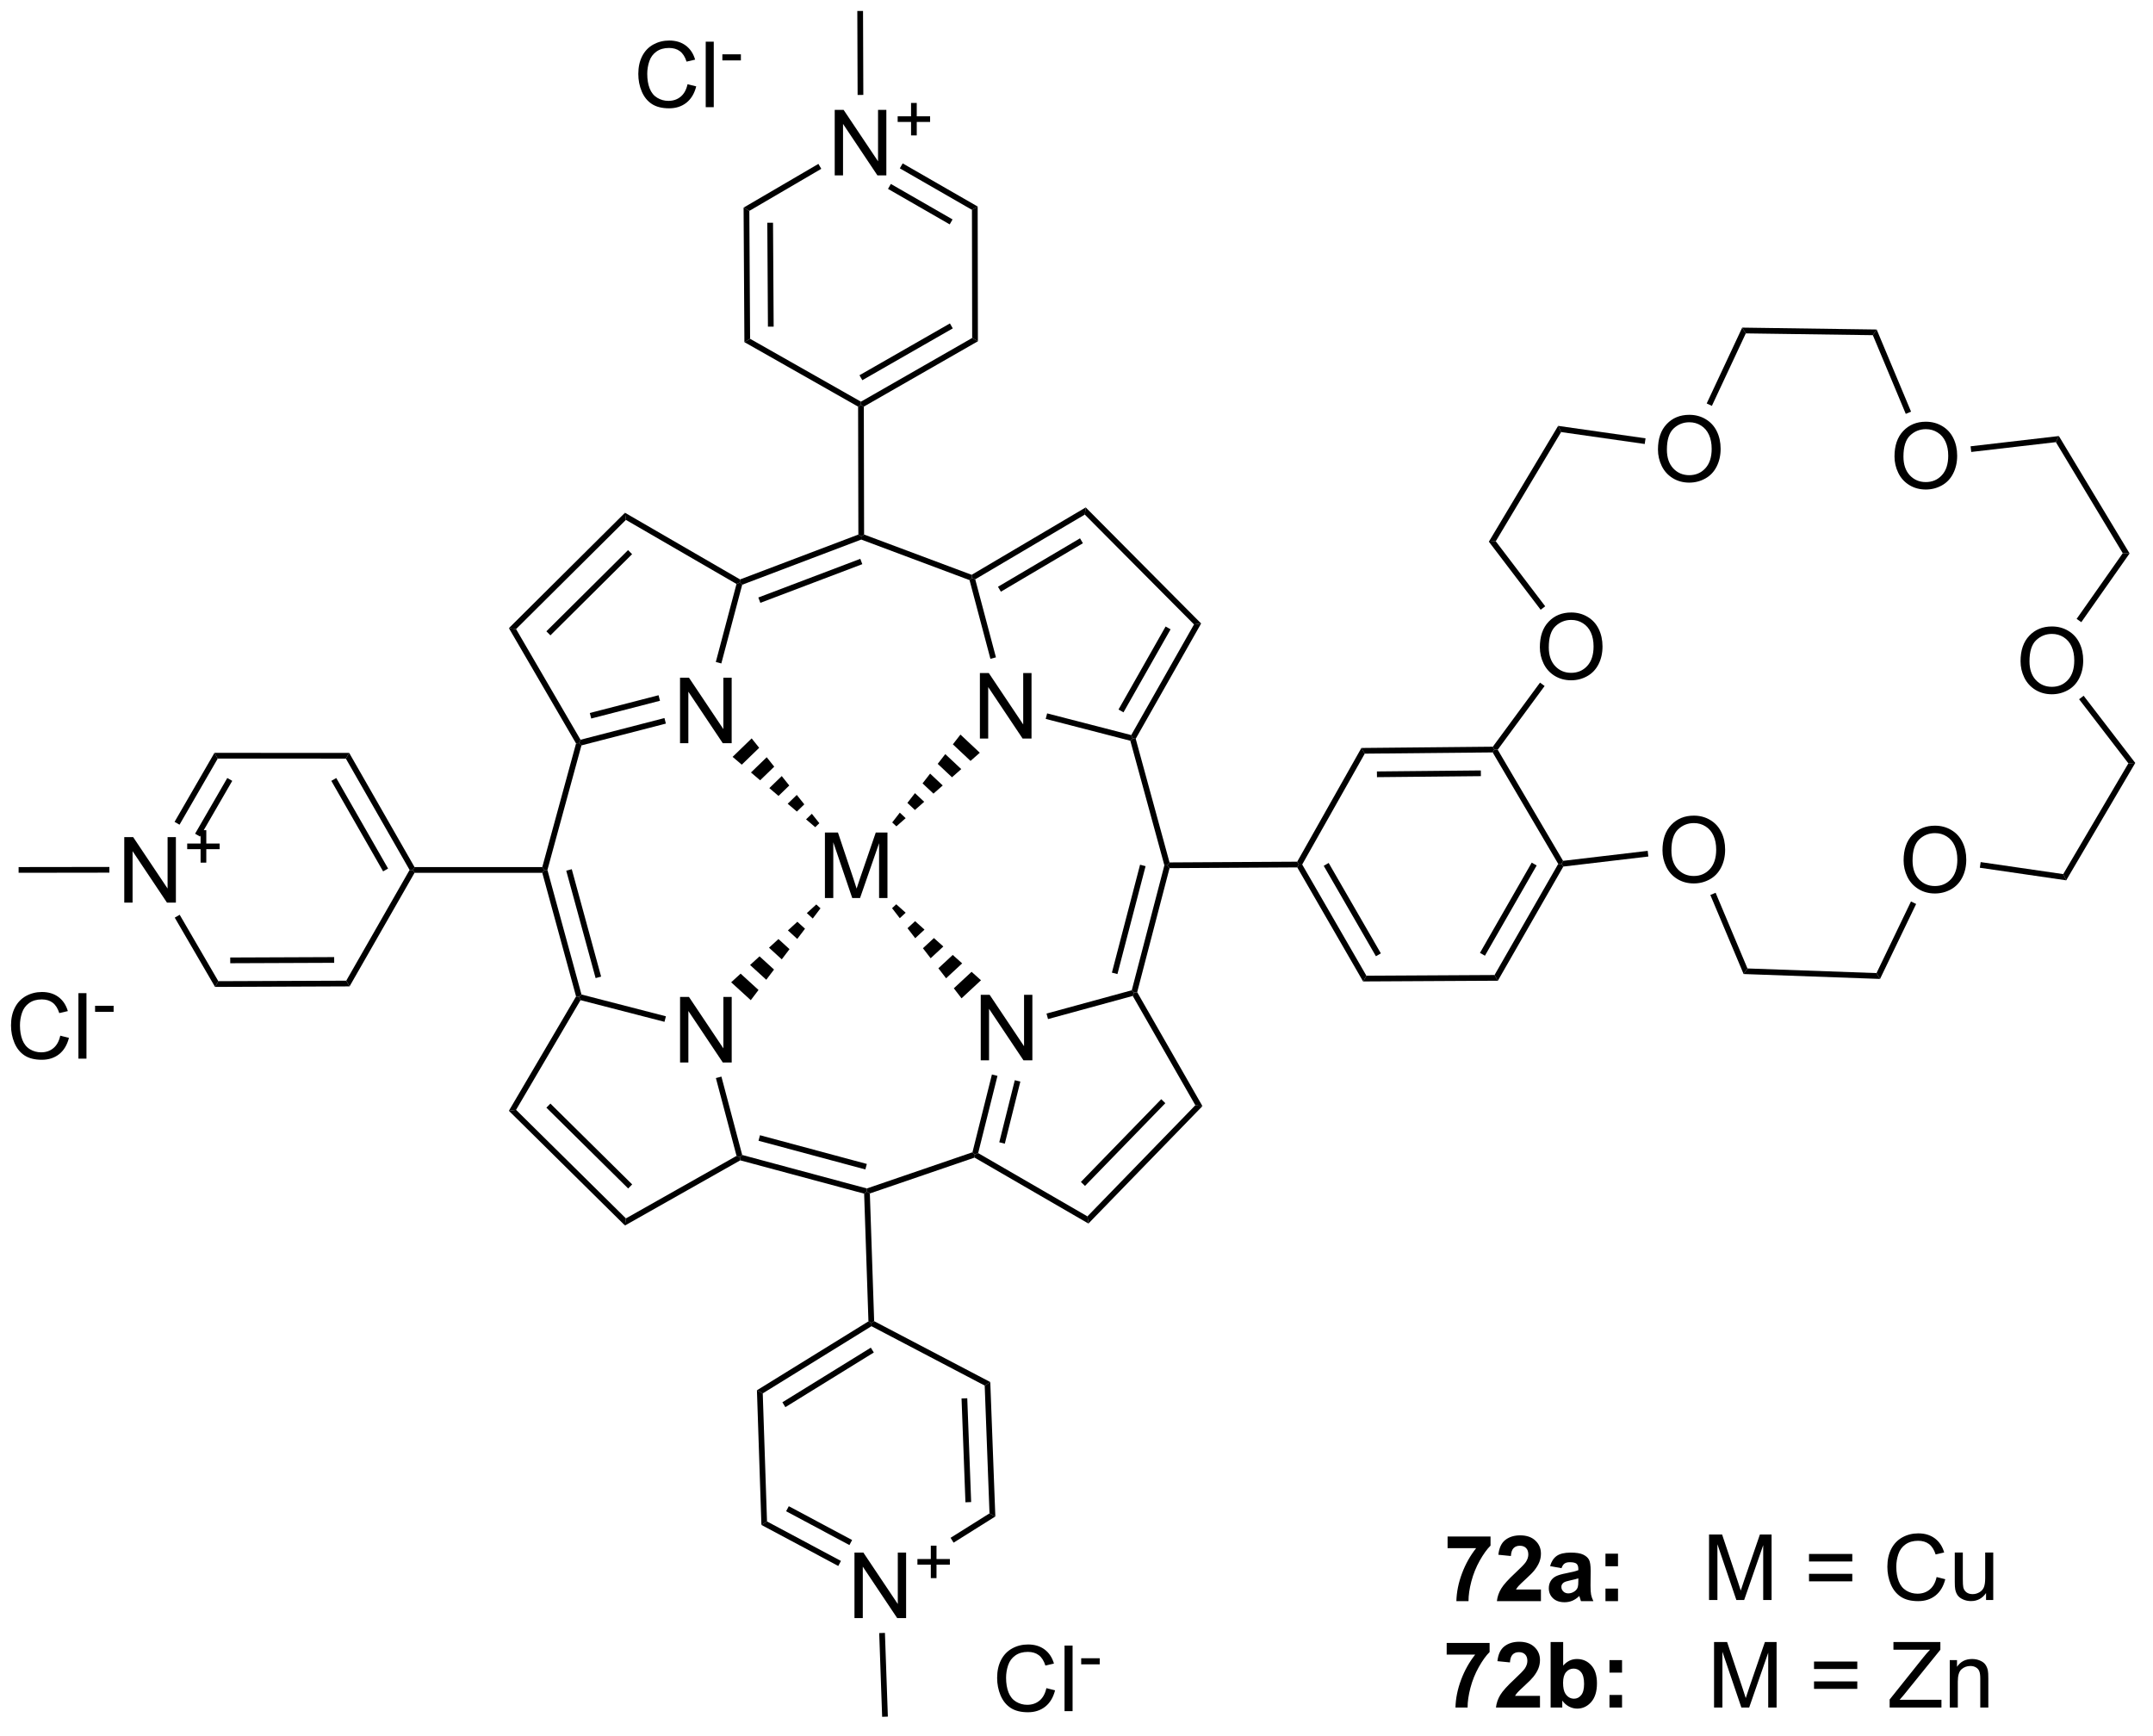 <?xml version="1.0" encoding="UTF-8"?>
<!DOCTYPE svg PUBLIC '-//W3C//DTD SVG 1.0//EN'
          'http://www.w3.org/TR/2001/REC-SVG-20010904/DTD/svg10.dtd'>
<svg stroke-dasharray="none" shape-rendering="auto" xmlns="http://www.w3.org/2000/svg" font-family="'Dialog'" text-rendering="auto" width="258" fill-opacity="1" color-interpolation="auto" color-rendering="auto" preserveAspectRatio="xMidYMid meet" font-size="12px" viewBox="0 0 258 208" fill="black" xmlns:xlink="http://www.w3.org/1999/xlink" stroke="black" image-rendering="auto" stroke-miterlimit="10" stroke-linecap="square" stroke-linejoin="miter" font-style="normal" stroke-width="1" height="208" stroke-dashoffset="0" font-weight="normal" stroke-opacity="1"
><!--Generated by the Batik Graphics2D SVG Generator--><defs id="genericDefs"
  /><g
  ><defs id="defs1"
    ><clipPath clipPathUnits="userSpaceOnUse" id="clipPath1"
      ><path d="M1.056 0.646 L194.036 0.646 L194.036 156.028 L1.056 156.028 L1.056 0.646 Z"
      /></clipPath
      ><clipPath clipPathUnits="userSpaceOnUse" id="clipPath2"
      ><path d="M25.987 46.198 L25.987 197.259 L213.602 197.259 L213.602 46.198 Z"
      /></clipPath
    ></defs
    ><g transform="scale(1.333,1.333) translate(-1.056,-0.646) matrix(1.029,0,0,1.029,-25.675,-46.873)"
    ><path d="M152.444 181.447 L152.444 180.429 L156.196 180.429 L156.196 181.226 Q155.733 181.682 155.251 182.538 Q154.772 183.393 154.519 184.356 Q154.267 185.32 154.272 186.077 L153.212 186.077 Q153.241 184.89 153.702 183.655 Q154.165 182.421 154.939 181.447 L152.444 181.447 ZM160.599 185.057 L160.599 186.077 L156.752 186.077 Q156.815 185.499 157.127 184.981 Q157.44 184.463 158.362 183.609 Q159.104 182.916 159.271 182.671 Q159.497 182.33 159.497 181.999 Q159.497 181.632 159.299 181.434 Q159.104 181.236 158.755 181.236 Q158.411 181.236 158.208 181.445 Q158.005 181.65 157.974 182.132 L156.88 182.023 Q156.979 181.117 157.494 180.723 Q158.01 180.327 158.784 180.327 Q159.63 180.327 160.114 180.786 Q160.599 181.242 160.599 181.921 Q160.599 182.307 160.461 182.658 Q160.323 183.007 160.021 183.39 Q159.823 183.643 159.302 184.119 Q158.784 184.596 158.643 184.752 Q158.505 184.908 158.419 185.057 L160.599 185.057 ZM162.397 183.195 L161.399 183.015 Q161.569 182.413 161.978 182.124 Q162.389 181.835 163.196 181.835 Q163.931 181.835 164.29 182.01 Q164.649 182.182 164.795 182.45 Q164.944 182.718 164.944 183.432 L164.931 184.713 Q164.931 185.26 164.983 185.52 Q165.037 185.78 165.181 186.077 L164.095 186.077 Q164.053 185.968 163.991 185.752 Q163.962 185.655 163.952 185.624 Q163.67 185.898 163.35 186.036 Q163.03 186.171 162.665 186.171 Q162.024 186.171 161.655 185.825 Q161.287 185.476 161.287 184.945 Q161.287 184.593 161.454 184.317 Q161.623 184.041 161.925 183.895 Q162.228 183.749 162.798 183.64 Q163.569 183.494 163.866 183.369 L163.866 183.26 Q163.866 182.945 163.709 182.809 Q163.553 182.674 163.118 182.674 Q162.827 182.674 162.662 182.791 Q162.498 182.905 162.397 183.195 ZM163.866 184.085 Q163.655 184.155 163.196 184.255 Q162.741 184.351 162.6 184.445 Q162.384 184.596 162.384 184.83 Q162.384 185.062 162.556 185.231 Q162.728 185.398 162.993 185.398 Q163.29 185.398 163.561 185.202 Q163.759 185.054 163.821 184.838 Q163.866 184.697 163.866 184.304 L163.866 184.085 ZM166.237 183.025 L166.237 181.929 L167.333 181.929 L167.333 183.025 L166.237 183.025 ZM166.237 186.077 L166.237 184.978 L167.333 184.978 L167.333 186.077 L166.237 186.077 Z" stroke="none" clip-path="url(#clipPath2)"
    /></g
    ><g transform="matrix(1.371,0,0,1.371,-35.641,-63.359)"
    ><path d="M175.376 186.077 L175.376 180.351 L176.517 180.351 L177.873 184.405 Q178.061 184.971 178.147 185.252 Q178.243 184.939 178.452 184.335 L179.821 180.351 L180.842 180.351 L180.842 186.077 L180.11 186.077 L180.11 181.283 L178.446 186.077 L177.764 186.077 L176.108 181.202 L176.108 186.077 L175.376 186.077 ZM187.896 182.71 L184.114 182.71 L184.114 182.054 L187.896 182.054 L187.896 182.71 ZM187.896 184.447 L184.114 184.447 L184.114 183.791 L187.896 183.791 L187.896 184.447 ZM195.267 184.07 L196.024 184.26 Q195.787 185.195 195.168 185.687 Q194.548 186.176 193.655 186.176 Q192.728 186.176 192.147 185.799 Q191.569 185.421 191.264 184.708 Q190.962 183.992 190.962 183.171 Q190.962 182.275 191.303 181.611 Q191.647 180.945 192.277 180.598 Q192.907 180.252 193.665 180.252 Q194.524 180.252 195.11 180.689 Q195.696 181.127 195.928 181.921 L195.181 182.096 Q194.983 181.471 194.603 181.187 Q194.225 180.9 193.649 180.9 Q192.991 180.9 192.545 181.218 Q192.103 181.533 191.923 182.067 Q191.743 182.601 191.743 183.166 Q191.743 183.898 191.957 184.442 Q192.17 184.986 192.618 185.257 Q193.069 185.525 193.592 185.525 Q194.228 185.525 194.668 185.158 Q195.11 184.791 195.267 184.07 ZM199.588 186.077 L199.588 185.468 Q199.104 186.171 198.271 186.171 Q197.903 186.171 197.586 186.03 Q197.268 185.89 197.112 185.676 Q196.958 185.463 196.896 185.155 Q196.854 184.947 196.854 184.499 L196.854 181.929 L197.557 181.929 L197.557 184.228 Q197.557 184.78 197.599 184.971 Q197.666 185.249 197.88 185.408 Q198.096 185.564 198.411 185.564 Q198.729 185.564 199.005 185.403 Q199.284 185.242 199.398 184.963 Q199.513 184.682 199.513 184.15 L199.513 181.929 L200.216 181.929 L200.216 186.077 L199.588 186.077 Z" stroke="none" clip-path="url(#clipPath2)"
    /></g
    ><g transform="matrix(1.371,0,0,1.371,-35.641,-63.359)"
    ><path d="M152.444 190.847 L152.444 189.829 L156.196 189.829 L156.196 190.626 Q155.733 191.082 155.251 191.938 Q154.772 192.792 154.519 193.756 Q154.267 194.72 154.272 195.477 L153.212 195.477 Q153.241 194.29 153.702 193.055 Q154.165 191.821 154.939 190.847 L152.444 190.847 ZM160.599 194.457 L160.599 195.477 L156.752 195.477 Q156.815 194.899 157.127 194.381 Q157.44 193.863 158.362 193.009 Q159.104 192.316 159.271 192.071 Q159.497 191.73 159.497 191.399 Q159.497 191.032 159.299 190.834 Q159.104 190.636 158.755 190.636 Q158.411 190.636 158.208 190.845 Q158.005 191.05 157.974 191.532 L156.88 191.423 Q156.979 190.517 157.494 190.123 Q158.01 189.727 158.784 189.727 Q159.63 189.727 160.114 190.186 Q160.599 190.642 160.599 191.321 Q160.599 191.707 160.461 192.058 Q160.323 192.407 160.021 192.79 Q159.823 193.042 159.302 193.519 Q158.784 193.996 158.643 194.152 Q158.505 194.308 158.419 194.457 L160.599 194.457 ZM161.53 195.477 L161.53 189.751 L162.626 189.751 L162.626 191.813 Q163.134 191.235 163.829 191.235 Q164.587 191.235 165.082 191.785 Q165.579 192.332 165.579 193.36 Q165.579 194.423 165.074 194.998 Q164.569 195.571 163.845 195.571 Q163.491 195.571 163.144 195.394 Q162.798 195.214 162.548 194.868 L162.548 195.477 L161.53 195.477 ZM162.618 193.313 Q162.618 193.957 162.821 194.267 Q163.108 194.704 163.579 194.704 Q163.944 194.704 164.199 194.394 Q164.454 194.082 164.454 193.415 Q164.454 192.704 164.196 192.389 Q163.939 192.074 163.537 192.074 Q163.142 192.074 162.879 192.381 Q162.618 192.688 162.618 193.313 ZM166.674 192.425 L166.674 191.329 L167.771 191.329 L167.771 192.425 L166.674 192.425 ZM166.674 195.477 L166.674 194.378 L167.771 194.378 L167.771 195.477 L166.674 195.477 Z" stroke="none" clip-path="url(#clipPath2)"
    /></g
    ><g transform="matrix(1.371,0,0,1.371,-35.641,-63.359)"
    ><path d="M175.814 195.477 L175.814 189.751 L176.954 189.751 L178.311 193.805 Q178.498 194.371 178.584 194.652 Q178.681 194.339 178.889 193.735 L180.259 189.751 L181.28 189.751 L181.28 195.477 L180.548 195.477 L180.548 190.683 L178.884 195.477 L178.202 195.477 L176.545 190.602 L176.545 195.477 L175.814 195.477 ZM188.333 192.11 L184.552 192.11 L184.552 191.454 L188.333 191.454 L188.333 192.11 ZM188.333 193.847 L184.552 193.847 L184.552 193.191 L188.333 193.191 L188.333 193.847 ZM191.162 195.477 L191.162 194.774 L194.095 191.105 Q194.407 190.714 194.689 190.425 L191.493 190.425 L191.493 189.751 L195.595 189.751 L195.595 190.425 L192.381 194.399 L192.032 194.8 L195.689 194.8 L195.689 195.477 L191.162 195.477 ZM196.416 195.477 L196.416 191.329 L197.049 191.329 L197.049 191.917 Q197.505 191.235 198.369 191.235 Q198.744 191.235 199.057 191.371 Q199.372 191.503 199.528 191.722 Q199.685 191.941 199.747 192.243 Q199.786 192.438 199.786 192.925 L199.786 195.477 L199.083 195.477 L199.083 192.954 Q199.083 192.524 199 192.311 Q198.919 192.097 198.711 191.972 Q198.502 191.845 198.221 191.845 Q197.771 191.845 197.445 192.131 Q197.119 192.415 197.119 193.212 L197.119 195.477 L196.416 195.477 Z" stroke="none" clip-path="url(#clipPath2)"
    /></g
    ><g transform="matrix(1.371,0,0,1.371,-35.641,-63.359)"
    ><path d="M98.099 124.715 L98.099 118.989 L99.239 118.989 L100.596 123.043 Q100.783 123.608 100.869 123.89 Q100.966 123.577 101.174 122.973 L102.544 118.989 L103.565 118.989 L103.565 124.715 L102.833 124.715 L102.833 119.921 L101.169 124.715 L100.487 124.715 L98.83 119.84 L98.83 124.715 L98.099 124.715 Z" stroke="none" clip-path="url(#clipPath2)"
    /></g
    ><g transform="matrix(1.371,0,0,1.371,-35.641,-63.359)"
    ><path d="M85.438 139.089 L85.438 133.362 L86.216 133.362 L89.224 137.857 L89.224 133.362 L89.951 133.362 L89.951 139.089 L89.172 139.089 L86.164 134.589 L86.164 139.089 L85.438 139.089 Z" stroke="none" clip-path="url(#clipPath2)"
    /></g
    ><g transform="matrix(1.371,0,0,1.371,-35.641,-63.359)"
    ><path d="M85.435 111.179 L85.435 105.452 L86.214 105.452 L89.222 109.947 L89.222 105.452 L89.948 105.452 L89.948 111.179 L89.17 111.179 L86.162 106.679 L86.162 111.179 L85.435 111.179 Z" stroke="none" clip-path="url(#clipPath2)"
    /></g
    ><g transform="matrix(1.371,0,0,1.371,-35.641,-63.359)"
    ><path d="M111.718 138.899 L111.718 133.173 L112.496 133.173 L115.504 137.667 L115.504 133.173 L116.231 133.173 L116.231 138.899 L115.452 138.899 L112.444 134.399 L112.444 138.899 L111.718 138.899 Z" stroke="none" clip-path="url(#clipPath2)"
    /></g
    ><g transform="matrix(1.371,0,0,1.371,-35.641,-63.359)"
    ><path d="M111.644 110.774 L111.644 105.047 L112.422 105.047 L115.43 109.542 L115.43 105.047 L116.157 105.047 L116.157 110.774 L115.378 110.774 L112.37 106.274 L112.37 110.774 L111.644 110.774 Z" stroke="none" clip-path="url(#clipPath2)"
    /></g
    ><g transform="matrix(1.371,0,0,1.371,-35.641,-63.359)"
    ><path d="M98.955 61.546 L98.955 55.82 L99.734 55.82 L102.742 60.314 L102.742 55.82 L103.468 55.82 L103.468 61.546 L102.689 61.546 L99.682 57.046 L99.682 61.546 L98.955 61.546 Z" stroke="none" clip-path="url(#clipPath2)"
    /></g
    ><g transform="matrix(1.371,0,0,1.371,-35.641,-63.359)"
    ><path d="M105.627 58.051 L105.627 56.873 L104.457 56.873 L104.457 56.381 L105.627 56.381 L105.627 55.213 L106.125 55.213 L106.125 56.381 L107.293 56.381 L107.293 56.873 L106.125 56.873 L106.125 58.051 L105.627 58.051 Z" stroke="none" clip-path="url(#clipPath2)"
    /></g
    ><g transform="matrix(1.371,0,0,1.371,-35.641,-63.359)"
    ><path d="M36.858 125.117 L36.858 119.39 L37.636 119.39 L40.644 123.885 L40.644 119.39 L41.37 119.39 L41.37 125.117 L40.592 125.117 L37.584 120.617 L37.584 125.117 L36.858 125.117 Z" stroke="none" clip-path="url(#clipPath2)"
    /></g
    ><g transform="matrix(1.371,0,0,1.371,-35.641,-63.359)"
    ><path d="M43.529 121.621 L43.529 120.444 L42.359 120.444 L42.359 119.951 L43.529 119.951 L43.529 118.783 L44.027 118.783 L44.027 119.951 L45.195 119.951 L45.195 120.444 L44.027 120.444 L44.027 121.621 L43.529 121.621 Z" stroke="none" clip-path="url(#clipPath2)"
    /></g
    ><g transform="matrix(1.371,0,0,1.371,-35.641,-63.359)"
    ><path d="M100.682 187.66 L100.682 181.934 L101.461 181.934 L104.469 186.428 L104.469 181.934 L105.195 181.934 L105.195 187.66 L104.417 187.66 L101.409 183.16 L101.409 187.66 L100.682 187.66 Z" stroke="none" clip-path="url(#clipPath2)"
    /></g
    ><g transform="matrix(1.371,0,0,1.371,-35.641,-63.359)"
    ><path d="M107.354 184.165 L107.354 182.987 L106.184 182.987 L106.184 182.495 L107.354 182.495 L107.354 181.327 L107.852 181.327 L107.852 182.495 L109.02 182.495 L109.02 182.987 L107.852 182.987 L107.852 184.165 L107.354 184.165 Z" stroke="none" clip-path="url(#clipPath2)"
    /></g
    ><g transform="matrix(1.371,0,0,1.371,-35.641,-63.359)"
    ><path d="M192.382 121.429 Q192.382 120.002 193.148 119.197 Q193.914 118.39 195.125 118.39 Q195.916 118.39 196.552 118.77 Q197.19 119.147 197.523 119.825 Q197.859 120.502 197.859 121.361 Q197.859 122.233 197.507 122.921 Q197.156 123.608 196.51 123.963 Q195.867 124.317 195.119 124.317 Q194.312 124.317 193.674 123.926 Q193.039 123.533 192.71 122.858 Q192.382 122.181 192.382 121.429 ZM193.164 121.439 Q193.164 122.476 193.718 123.072 Q194.276 123.666 195.117 123.666 Q195.971 123.666 196.523 123.064 Q197.078 122.463 197.078 121.358 Q197.078 120.658 196.841 120.137 Q196.604 119.616 196.148 119.33 Q195.695 119.041 195.127 119.041 Q194.322 119.041 193.742 119.595 Q193.164 120.147 193.164 121.439 Z" stroke="none" clip-path="url(#clipPath2)"
    /></g
    ><g transform="matrix(1.371,0,0,1.371,-35.641,-63.359)"
    ><path d="M171.306 120.551 Q171.306 119.124 172.071 118.32 Q172.837 117.512 174.048 117.512 Q174.839 117.512 175.475 117.892 Q176.113 118.27 176.446 118.947 Q176.782 119.624 176.782 120.484 Q176.782 121.356 176.431 122.043 Q176.079 122.731 175.433 123.085 Q174.79 123.439 174.043 123.439 Q173.235 123.439 172.597 123.049 Q171.962 122.655 171.634 121.981 Q171.306 121.304 171.306 120.551 ZM172.087 120.562 Q172.087 121.598 172.642 122.195 Q173.199 122.788 174.04 122.788 Q174.894 122.788 175.446 122.187 Q176.001 121.585 176.001 120.481 Q176.001 119.78 175.764 119.26 Q175.527 118.739 175.071 118.452 Q174.618 118.163 174.05 118.163 Q173.246 118.163 172.665 118.718 Q172.087 119.27 172.087 120.562 Z" stroke="none" clip-path="url(#clipPath2)"
    /></g
    ><g transform="matrix(1.371,0,0,1.371,-35.641,-63.359)"
    ><path d="M160.588 102.793 Q160.588 101.365 161.353 100.561 Q162.119 99.754 163.33 99.754 Q164.121 99.754 164.757 100.134 Q165.395 100.511 165.728 101.188 Q166.064 101.865 166.064 102.725 Q166.064 103.597 165.713 104.285 Q165.361 104.972 164.715 105.326 Q164.072 105.681 163.325 105.681 Q162.517 105.681 161.879 105.29 Q161.244 104.897 160.916 104.222 Q160.588 103.545 160.588 102.793 ZM161.369 102.803 Q161.369 103.839 161.923 104.436 Q162.481 105.029 163.322 105.029 Q164.176 105.029 164.728 104.428 Q165.283 103.826 165.283 102.722 Q165.283 102.022 165.046 101.501 Q164.809 100.98 164.353 100.694 Q163.9 100.404 163.332 100.404 Q162.528 100.404 161.947 100.959 Q161.369 101.511 161.369 102.803 Z" stroke="none" clip-path="url(#clipPath2)"
    /></g
    ><g transform="matrix(1.371,0,0,1.371,-35.641,-63.359)"
    ><path d="M170.911 85.514 Q170.911 84.087 171.677 83.282 Q172.442 82.475 173.653 82.475 Q174.445 82.475 175.08 82.855 Q175.718 83.233 176.052 83.91 Q176.388 84.587 176.388 85.446 Q176.388 86.319 176.036 87.006 Q175.684 87.694 175.039 88.048 Q174.395 88.402 173.648 88.402 Q172.841 88.402 172.203 88.011 Q171.567 87.618 171.239 86.944 Q170.911 86.266 170.911 85.514 ZM171.692 85.524 Q171.692 86.561 172.247 87.157 Q172.804 87.751 173.645 87.751 Q174.5 87.751 175.052 87.149 Q175.606 86.548 175.606 85.444 Q175.606 84.743 175.369 84.222 Q175.132 83.701 174.677 83.415 Q174.224 83.126 173.656 83.126 Q172.851 83.126 172.27 83.68 Q171.692 84.233 171.692 85.524 Z" stroke="none" clip-path="url(#clipPath2)"
    /></g
    ><g transform="matrix(1.371,0,0,1.371,-35.641,-63.359)"
    ><path d="M191.586 86.117 Q191.586 84.69 192.352 83.886 Q193.118 83.078 194.328 83.078 Q195.12 83.078 195.756 83.459 Q196.394 83.836 196.727 84.513 Q197.063 85.19 197.063 86.05 Q197.063 86.922 196.711 87.61 Q196.36 88.297 195.714 88.651 Q195.071 89.005 194.323 89.005 Q193.516 89.005 192.878 88.615 Q192.243 88.222 191.914 87.547 Q191.586 86.87 191.586 86.117 ZM192.368 86.128 Q192.368 87.164 192.922 87.761 Q193.48 88.354 194.321 88.354 Q195.175 88.354 195.727 87.753 Q196.282 87.151 196.282 86.047 Q196.282 85.347 196.045 84.826 Q195.808 84.305 195.352 84.019 Q194.899 83.729 194.331 83.729 Q193.526 83.729 192.946 84.284 Q192.368 84.836 192.368 86.128 Z" stroke="none" clip-path="url(#clipPath2)"
    /></g
    ><g transform="matrix(1.371,0,0,1.371,-35.641,-63.359)"
    ><path d="M202.603 104.015 Q202.603 102.588 203.369 101.783 Q204.135 100.976 205.346 100.976 Q206.137 100.976 206.773 101.356 Q207.411 101.734 207.744 102.411 Q208.08 103.088 208.08 103.947 Q208.08 104.82 207.728 105.507 Q207.377 106.195 206.731 106.549 Q206.088 106.903 205.34 106.903 Q204.533 106.903 203.895 106.513 Q203.26 106.119 202.931 105.445 Q202.603 104.768 202.603 104.015 ZM203.385 104.026 Q203.385 105.062 203.939 105.658 Q204.497 106.252 205.338 106.252 Q206.192 106.252 206.744 105.651 Q207.299 105.049 207.299 103.945 Q207.299 103.244 207.062 102.724 Q206.825 102.203 206.369 101.916 Q205.916 101.627 205.348 101.627 Q204.543 101.627 203.963 102.182 Q203.385 102.734 203.385 104.026 Z" stroke="none" clip-path="url(#clipPath2)"
    /></g
    ><g transform="matrix(1.371,0,0,1.371,-35.641,-63.359)"
    ><path d="M86.092 53.575 L86.85 53.765 Q86.613 54.7 85.993 55.192 Q85.374 55.682 84.48 55.682 Q83.553 55.682 82.972 55.304 Q82.394 54.926 82.09 54.213 Q81.788 53.497 81.788 52.676 Q81.788 51.781 82.129 51.117 Q82.472 50.45 83.103 50.103 Q83.733 49.757 84.491 49.757 Q85.35 49.757 85.936 50.195 Q86.522 50.632 86.754 51.426 L86.006 51.601 Q85.808 50.976 85.428 50.692 Q85.051 50.406 84.475 50.406 Q83.816 50.406 83.371 50.723 Q82.928 51.038 82.749 51.572 Q82.569 52.106 82.569 52.671 Q82.569 53.403 82.782 53.947 Q82.996 54.492 83.444 54.762 Q83.894 55.031 84.418 55.031 Q85.053 55.031 85.493 54.663 Q85.936 54.296 86.092 53.575 ZM87.68 55.583 L87.68 49.856 L88.383 49.856 L88.383 55.583 L87.68 55.583 Z" stroke="none" clip-path="url(#clipPath2)"
    /></g
    ><g transform="matrix(1.371,0,0,1.371,-35.641,-63.359)"
    ><path d="M89.135 51.494 L89.135 50.962 L90.754 50.962 L90.754 51.494 L89.135 51.494 Z" stroke="none" clip-path="url(#clipPath2)"
    /></g
    ><g transform="matrix(1.371,0,0,1.371,-35.641,-63.359)"
    ><path d="M31.264 136.747 L32.022 136.937 Q31.785 137.872 31.165 138.364 Q30.545 138.853 29.652 138.853 Q28.725 138.853 28.144 138.476 Q27.566 138.098 27.262 137.385 Q26.959 136.669 26.959 135.848 Q26.959 134.952 27.301 134.288 Q27.644 133.622 28.274 133.275 Q28.905 132.929 29.663 132.929 Q30.522 132.929 31.108 133.367 Q31.694 133.804 31.926 134.598 L31.178 134.773 Q30.98 134.148 30.6 133.864 Q30.223 133.577 29.647 133.577 Q28.988 133.577 28.543 133.895 Q28.1 134.21 27.92 134.744 Q27.741 135.278 27.741 135.843 Q27.741 136.575 27.954 137.119 Q28.168 137.663 28.616 137.934 Q29.066 138.202 29.59 138.202 Q30.225 138.202 30.665 137.835 Q31.108 137.468 31.264 136.747 ZM32.851 138.755 L32.851 133.028 L33.554 133.028 L33.554 138.755 L32.851 138.755 Z" stroke="none" clip-path="url(#clipPath2)"
    /></g
    ><g transform="matrix(1.371,0,0,1.371,-35.641,-63.359)"
    ><path d="M34.307 134.665 L34.307 134.134 L35.926 134.134 L35.926 134.665 L34.307 134.665 Z" stroke="none" clip-path="url(#clipPath2)"
    /></g
    ><g transform="matrix(1.371,0,0,1.371,-35.641,-63.359)"
    ><path d="M117.456 193.782 L118.214 193.972 Q117.977 194.907 117.357 195.399 Q116.737 195.889 115.844 195.889 Q114.917 195.889 114.336 195.511 Q113.758 195.133 113.453 194.42 Q113.151 193.704 113.151 192.883 Q113.151 191.988 113.493 191.324 Q113.836 190.657 114.466 190.311 Q115.097 189.964 115.855 189.964 Q116.714 189.964 117.3 190.402 Q117.886 190.839 118.118 191.633 L117.37 191.808 Q117.172 191.183 116.792 190.899 Q116.414 190.613 115.839 190.613 Q115.18 190.613 114.735 190.93 Q114.292 191.245 114.112 191.779 Q113.933 192.313 113.933 192.878 Q113.933 193.61 114.146 194.154 Q114.36 194.699 114.808 194.97 Q115.258 195.238 115.781 195.238 Q116.417 195.238 116.857 194.87 Q117.3 194.503 117.456 193.782 ZM119.043 195.79 L119.043 190.063 L119.746 190.063 L119.746 195.79 L119.043 195.79 Z" stroke="none" clip-path="url(#clipPath2)"
    /></g
    ><g transform="matrix(1.371,0,0,1.371,-35.641,-63.359)"
    ><path d="M120.499 191.701 L120.499 191.169 L122.118 191.169 L122.118 191.701 L120.499 191.701 Z" stroke="none" clip-path="url(#clipPath2)"
    /></g
    ><g transform="matrix(1.371,0,0,1.371,-35.641,-63.359)"
    ><path d="M90.869 147.174 L90.665 147.377 L90.374 147.255 L88.569 140.453 L89.052 140.325 Z" stroke="none" clip-path="url(#clipPath2)"
    /></g
    ><g transform="matrix(1.371,0,0,1.371,-35.641,-63.359)"
    ><path d="M84.2 135.052 L84.075 135.536 L76.737 133.642 L76.617 133.353 L76.82 133.147 Z" stroke="none" clip-path="url(#clipPath2)"
    /></g
    ><g transform="matrix(1.371,0,0,1.371,-35.641,-63.359)"
    ><path d="M76.82 133.147 L76.617 133.353 L76.348 133.317 L73.394 122.51 L73.585 122.26 L73.844 122.26 ZM78.538 131.583 L75.972 122.194 L75.489 122.326 L78.056 131.714 Z" stroke="none" clip-path="url(#clipPath2)"
    /></g
    ><g transform="matrix(1.371,0,0,1.371,-35.641,-63.359)"
    ><path d="M90.699 147.645 L90.665 147.377 L90.869 147.174 L101.762 150.102 L101.77 150.363 L101.527 150.556 ZM92.294 145.931 L101.633 148.441 L101.762 147.959 L92.423 145.448 Z" stroke="none" clip-path="url(#clipPath2)"
    /></g
    ><g transform="matrix(1.371,0,0,1.371,-35.641,-63.359)"
    ><path d="M90.37 97.26 L90.661 97.139 L90.869 97.328 L89.045 104.208 L88.562 104.08 Z" stroke="none" clip-path="url(#clipPath2)"
    /></g
    ><g transform="matrix(1.371,0,0,1.371,-35.641,-63.359)"
    ><path d="M84.073 108.982 L84.198 109.466 L76.818 111.372 L76.615 111.166 L76.736 110.877 ZM83.558 106.987 L77.548 108.539 L77.673 109.023 L83.683 107.471 Z" stroke="none" clip-path="url(#clipPath2)"
    /></g
    ><g transform="matrix(1.371,0,0,1.371,-35.641,-63.359)"
    ><path d="M76.346 111.202 L76.615 111.166 L76.818 111.372 L73.844 122.26 L73.585 122.26 L73.394 122.01 Z" stroke="none" clip-path="url(#clipPath2)"
    /></g
    ><g transform="matrix(1.371,0,0,1.371,-35.641,-63.359)"
    ><path d="M90.869 97.328 L90.661 97.139 L90.683 96.864 L101.023 92.941 L101.274 93.113 L101.274 93.38 ZM92.455 98.911 L101.367 95.53 L101.19 95.063 L92.278 98.444 Z" stroke="none" clip-path="url(#clipPath2)"
    /></g
    ><g transform="matrix(1.371,0,0,1.371,-35.641,-63.359)"
    ><path d="M124.919 132.777 L125.125 132.98 L125.004 133.273 L117.599 135.296 L117.467 134.813 Z" stroke="none" clip-path="url(#clipPath2)"
    /></g
    ><g transform="matrix(1.371,0,0,1.371,-35.641,-63.359)"
    ><path d="M112.696 140.139 L113.181 140.26 L111.493 147.01 L111.204 147.132 L110.995 146.939 ZM114.695 140.639 L113.338 146.065 L113.823 146.187 L115.18 140.76 Z" stroke="none" clip-path="url(#clipPath2)"
    /></g
    ><g transform="matrix(1.371,0,0,1.371,-35.641,-63.359)"
    ><path d="M110.995 146.939 L111.204 147.132 L111.178 147.405 L102.026 150.54 L101.77 150.363 L101.762 150.102 Z" stroke="none" clip-path="url(#clipPath2)"
    /></g
    ><g transform="matrix(1.371,0,0,1.371,-35.641,-63.359)"
    ><path d="M125.392 132.945 L125.125 132.98 L124.919 132.777 L127.769 121.854 L128.028 121.853 L128.221 122.102 ZM123.666 131.362 L126.127 121.928 L125.644 121.802 L123.182 131.236 Z" stroke="none" clip-path="url(#clipPath2)"
    /></g
    ><g transform="matrix(1.371,0,0,1.371,-35.641,-63.359)"
    ><path d="M110.739 96.924 L110.948 96.735 L111.238 96.854 L113.047 103.675 L112.564 103.804 Z" stroke="none" clip-path="url(#clipPath2)"
    /></g
    ><g transform="matrix(1.371,0,0,1.371,-35.641,-63.359)"
    ><path d="M117.397 109.057 L117.522 108.573 L124.873 110.47 L124.996 110.76 L124.793 110.966 Z" stroke="none" clip-path="url(#clipPath2)"
    /></g
    ><g transform="matrix(1.371,0,0,1.371,-35.641,-63.359)"
    ><path d="M124.793 110.966 L124.996 110.76 L125.264 110.793 L128.219 121.602 L128.028 121.853 L127.769 121.854 Z" stroke="none" clip-path="url(#clipPath2)"
    /></g
    ><g transform="matrix(1.371,0,0,1.371,-35.641,-63.359)"
    ><path d="M110.924 96.459 L110.948 96.735 L110.739 96.924 L101.274 93.38 L101.274 93.113 L101.523 92.94 Z" stroke="none" clip-path="url(#clipPath2)"
    /></g
    ><g transform="matrix(1.371,0,0,1.371,-35.641,-63.359)"
    ><path d="M111.178 147.405 L111.204 147.132 L111.493 147.01 L121.044 152.541 L121.131 153.169 Z" stroke="none" clip-path="url(#clipPath2)"
    /></g
    ><g transform="matrix(1.371,0,0,1.371,-35.641,-63.359)"
    ><path d="M125.004 133.273 L125.125 132.98 L125.392 132.945 L131.097 142.904 L130.476 142.826 Z" stroke="none" clip-path="url(#clipPath2)"
    /></g
    ><g transform="matrix(1.371,0,0,1.371,-35.641,-63.359)"
    ><path d="M121.131 153.169 L121.044 152.541 L130.476 142.826 L131.097 142.904 ZM120.831 149.881 L127.853 142.648 L127.495 142.299 L120.472 149.532 Z" stroke="none" clip-path="url(#clipPath2)"
    /></g
    ><g transform="matrix(1.371,0,0,1.371,-35.641,-63.359)"
    ><path d="M76.736 110.877 L76.615 111.166 L76.346 111.202 L70.476 101.122 L71.103 101.204 Z" stroke="none" clip-path="url(#clipPath2)"
    /></g
    ><g transform="matrix(1.371,0,0,1.371,-35.641,-63.359)"
    ><path d="M90.683 96.864 L90.661 97.139 L90.37 97.26 L80.704 91.66 L80.623 91.035 Z" stroke="none" clip-path="url(#clipPath2)"
    /></g
    ><g transform="matrix(1.371,0,0,1.371,-35.641,-63.359)"
    ><path d="M111.238 96.854 L110.948 96.735 L110.924 96.459 L120.895 90.569 L120.815 91.197 ZM113.479 97.936 L120.649 93.701 L120.395 93.27 L113.225 97.505 Z" stroke="none" clip-path="url(#clipPath2)"
    /></g
    ><g transform="matrix(1.371,0,0,1.371,-35.641,-63.359)"
    ><path d="M125.264 110.793 L124.996 110.76 L124.873 110.47 L130.36 100.798 L130.982 100.715 ZM124.195 108.483 L128.312 101.225 L127.877 100.978 L123.76 108.236 Z" stroke="none" clip-path="url(#clipPath2)"
    /></g
    ><g transform="matrix(1.371,0,0,1.371,-35.641,-63.359)"
    ><path d="M76.348 133.317 L76.617 133.353 L76.737 133.642 L71.104 143.231 L70.475 143.313 Z" stroke="none" clip-path="url(#clipPath2)"
    /></g
    ><g transform="matrix(1.371,0,0,1.371,-35.641,-63.359)"
    ><path d="M90.374 147.255 L90.665 147.377 L90.699 147.645 L80.622 153.34 L80.705 152.719 Z" stroke="none" clip-path="url(#clipPath2)"
    /></g
    ><g transform="matrix(1.371,0,0,1.371,-35.641,-63.359)"
    ><path d="M120.815 91.197 L120.895 90.569 L130.982 100.715 L130.36 100.798 Z" stroke="none" clip-path="url(#clipPath2)"
    /></g
    ><g transform="matrix(1.371,0,0,1.371,-35.641,-63.359)"
    ><path d="M71.103 101.204 L70.476 101.122 L80.623 91.035 L80.704 91.66 ZM74.106 101.753 L81.245 94.656 L80.892 94.301 L73.753 101.398 Z" stroke="none" clip-path="url(#clipPath2)"
    /></g
    ><g transform="matrix(1.371,0,0,1.371,-35.641,-63.359)"
    ><path d="M70.475 143.313 L71.104 143.231 L80.705 152.719 L80.622 153.34 ZM73.753 143.039 L80.901 150.103 L81.253 149.748 L74.105 142.683 Z" stroke="none" clip-path="url(#clipPath2)"
    /></g
    ><g transform="matrix(1.371,0,0,1.371,-35.641,-63.359)"
    ><path d="M103.981 118.106 L104.644 117.252 L105.156 117.733 L104.346 118.448 ZM105.306 116.399 L105.969 115.546 L106.776 116.303 L105.966 117.018 ZM106.632 114.693 L107.294 113.839 L108.396 114.874 L107.586 115.589 ZM107.957 112.986 L108.619 112.133 L110.016 113.444 L109.206 114.159 ZM109.282 111.28 L109.945 110.426 L111.636 112.014 L110.826 112.729 Z" stroke="none" clip-path="url(#clipPath2)"
    /></g
    ><g transform="matrix(1.371,0,0,1.371,-35.641,-63.359)"
    ><path d="M97.253 118.521 L96.45 117.838 L96.955 117.349 L97.612 118.173 ZM95.648 117.155 L94.845 116.472 L95.64 115.702 L96.297 116.525 ZM94.043 115.789 L93.24 115.106 L94.325 114.054 L94.983 114.878 ZM92.438 114.423 L91.635 113.74 L93.011 112.407 L93.668 113.231 ZM90.832 113.057 L90.03 112.374 L91.696 110.76 L92.353 111.583 Z" stroke="none" clip-path="url(#clipPath2)"
    /></g
    ><g transform="matrix(1.371,0,0,1.371,-35.641,-63.359)"
    ><path d="M97.713 125.613 L97.036 126.506 L96.517 126.032 L97.344 125.276 ZM96.359 127.398 L95.681 128.29 L94.864 127.544 L95.69 126.788 ZM95.004 129.183 L94.327 130.075 L93.211 129.056 L94.037 128.3 ZM93.65 130.967 L92.972 131.859 L91.557 130.568 L92.384 129.812 ZM92.295 132.752 L91.618 133.644 L89.904 132.08 L90.731 131.324 Z" stroke="none" clip-path="url(#clipPath2)"
    /></g
    ><g transform="matrix(1.371,0,0,1.371,-35.641,-63.359)"
    ><path d="M104.334 125.261 L105.157 125.999 L104.642 126.477 L103.968 125.602 ZM105.98 126.737 L106.803 127.475 L105.992 128.228 L105.317 127.353 ZM107.626 128.213 L108.449 128.951 L107.341 129.979 L106.666 129.104 ZM109.272 129.689 L110.095 130.427 L108.691 131.73 L108.016 130.855 ZM110.918 131.165 L111.74 131.903 L110.04 133.481 L109.365 132.606 Z" stroke="none" clip-path="url(#clipPath2)"
    /></g
    ><g transform="matrix(1.371,0,0,1.371,-35.641,-63.359)"
    ><path d="M101.523 92.94 L101.274 93.113 L101.023 92.941 L100.999 81.759 L101.249 81.613 L101.499 81.758 Z" stroke="none" clip-path="url(#clipPath2)"
    /></g
    ><g transform="matrix(1.371,0,0,1.371,-35.641,-63.359)"
    ><path d="M128.221 122.102 L128.028 121.853 L128.219 121.602 L139.381 121.537 L139.528 121.786 L139.384 122.037 Z" stroke="none" clip-path="url(#clipPath2)"
    /></g
    ><g transform="matrix(1.371,0,0,1.371,-35.641,-63.359)"
    ><path d="M101.527 150.556 L101.77 150.363 L102.026 150.54 L102.403 161.703 L102.158 161.857 L101.903 161.72 Z" stroke="none" clip-path="url(#clipPath2)"
    /></g
    ><g transform="matrix(1.371,0,0,1.371,-35.641,-63.359)"
    ><path d="M73.394 122.01 L73.585 122.26 L73.394 122.51 L62.23 122.511 L62.085 122.261 L62.23 122.011 Z" stroke="none" clip-path="url(#clipPath2)"
    /></g
    ><g transform="matrix(1.371,0,0,1.371,-35.641,-63.359)"
    ><path d="M101.499 81.758 L101.249 81.613 L101.248 81.325 L110.97 75.756 L111.47 76.045 ZM101.368 79.449 L109.274 74.92 L109.025 74.486 L101.119 79.015 Z" stroke="none" clip-path="url(#clipPath2)"
    /></g
    ><g transform="matrix(1.371,0,0,1.371,-35.641,-63.359)"
    ><path d="M111.47 76.045 L110.97 75.756 L110.95 64.556 L111.45 64.266 Z" stroke="none" clip-path="url(#clipPath2)"
    /></g
    ><g transform="matrix(1.371,0,0,1.371,-35.641,-63.359)"
    ><path d="M111.45 64.266 L110.95 64.556 L104.646 60.93 L104.895 60.496 ZM109.255 65.394 L103.862 62.293 L103.613 62.726 L109.005 65.828 Z" stroke="none" clip-path="url(#clipPath2)"
    /></g
    ><g transform="matrix(1.371,0,0,1.371,-35.641,-63.359)"
    ><path d="M97.529 60.54 L97.781 60.971 L91.492 64.648 L90.99 64.362 Z" stroke="none" clip-path="url(#clipPath2)"
    /></g
    ><g transform="matrix(1.371,0,0,1.371,-35.641,-63.359)"
    ><path d="M90.99 64.362 L91.492 64.648 L91.559 75.829 L91.061 76.121 ZM93.063 65.687 L93.118 74.77 L93.618 74.767 L93.563 65.684 Z" stroke="none" clip-path="url(#clipPath2)"
    /></g
    ><g transform="matrix(1.371,0,0,1.371,-35.641,-63.359)"
    ><path d="M91.061 76.121 L91.559 75.829 L101.248 81.325 L101.249 81.613 L100.999 81.759 Z" stroke="none" clip-path="url(#clipPath2)"
    /></g
    ><g transform="matrix(1.371,0,0,1.371,-35.641,-63.359)"
    ><path d="M62.23 122.011 L62.085 122.261 L61.797 122.261 L56.228 112.528 L56.518 112.028 ZM59.917 122.137 L55.389 114.224 L54.955 114.472 L59.483 122.385 Z" stroke="none" clip-path="url(#clipPath2)"
    /></g
    ><g transform="matrix(1.371,0,0,1.371,-35.641,-63.359)"
    ><path d="M56.518 112.028 L56.228 112.528 L45.028 112.524 L44.74 112.024 Z" stroke="none" clip-path="url(#clipPath2)"
    /></g
    ><g transform="matrix(1.371,0,0,1.371,-35.641,-63.359)"
    ><path d="M44.74 112.024 L45.028 112.524 L41.687 118.305 L41.254 118.055 ZM45.863 114.222 L43.048 119.092 L43.481 119.342 L46.296 114.472 Z" stroke="none" clip-path="url(#clipPath2)"
    /></g
    ><g transform="matrix(1.371,0,0,1.371,-35.641,-63.359)"
    ><path d="M41.27 126.429 L41.702 126.178 L45.079 131.983 L44.792 132.484 Z" stroke="none" clip-path="url(#clipPath2)"
    /></g
    ><g transform="matrix(1.371,0,0,1.371,-35.641,-63.359)"
    ><path d="M44.792 132.484 L45.079 131.983 L56.261 131.939 L56.551 132.438 ZM46.121 130.414 L55.207 130.378 L55.205 129.878 L46.12 129.914 Z" stroke="none" clip-path="url(#clipPath2)"
    /></g
    ><g transform="matrix(1.371,0,0,1.371,-35.641,-63.359)"
    ><path d="M56.551 132.438 L56.261 131.939 L61.797 122.261 L62.085 122.261 L62.23 122.511 Z" stroke="none" clip-path="url(#clipPath2)"
    /></g
    ><g transform="matrix(1.371,0,0,1.371,-35.641,-63.359)"
    ><path d="M101.903 161.72 L102.158 161.857 L102.168 162.144 L92.665 168.016 L92.156 167.743 ZM102.11 164.017 L94.38 168.793 L94.643 169.219 L102.373 164.442 Z" stroke="none" clip-path="url(#clipPath2)"
    /></g
    ><g transform="matrix(1.371,0,0,1.371,-35.641,-63.359)"
    ><path d="M92.156 167.743 L92.665 168.016 L93.038 179.21 L92.548 179.515 Z" stroke="none" clip-path="url(#clipPath2)"
    /></g
    ><g transform="matrix(1.371,0,0,1.371,-35.641,-63.359)"
    ><path d="M92.548 179.515 L93.038 179.21 L99.5 182.661 L99.265 183.102 ZM94.706 178.319 L100.241 181.274 L100.476 180.833 L94.942 177.878 Z" stroke="none" clip-path="url(#clipPath2)"
    /></g
    ><g transform="matrix(1.371,0,0,1.371,-35.641,-63.359)"
    ><path d="M109.346 181.065 L109.08 180.641 L112.484 178.505 L112.994 178.775 Z" stroke="none" clip-path="url(#clipPath2)"
    /></g
    ><g transform="matrix(1.371,0,0,1.371,-35.641,-63.359)"
    ><path d="M112.994 178.775 L112.484 178.505 L112.064 167.332 L112.552 167.024 ZM110.881 177.516 L110.54 168.442 L110.04 168.46 L110.381 177.535 Z" stroke="none" clip-path="url(#clipPath2)"
    /></g
    ><g transform="matrix(1.371,0,0,1.371,-35.641,-63.359)"
    ><path d="M112.552 167.024 L112.064 167.332 L102.168 162.144 L102.158 161.857 L102.403 161.703 Z" stroke="none" clip-path="url(#clipPath2)"
    /></g
    ><g transform="matrix(1.371,0,0,1.371,-35.641,-63.359)"
    ><path d="M139.384 122.037 L139.528 121.786 L139.816 121.785 L145.427 131.505 L145.139 132.006 ZM141.697 121.899 L146.259 129.802 L146.692 129.552 L142.13 121.649 Z" stroke="none" clip-path="url(#clipPath2)"
    /></g
    ><g transform="matrix(1.371,0,0,1.371,-35.641,-63.359)"
    ><path d="M145.139 132.006 L145.427 131.505 L156.627 131.444 L156.917 131.943 Z" stroke="none" clip-path="url(#clipPath2)"
    /></g
    ><g transform="matrix(1.371,0,0,1.371,-35.641,-63.359)"
    ><path d="M156.917 131.943 L156.627 131.444 L162.195 121.732 L162.484 121.73 L162.638 121.964 ZM155.787 129.757 L160.31 121.868 L159.877 121.619 L155.354 129.508 Z" stroke="none" clip-path="url(#clipPath2)"
    /></g
    ><g transform="matrix(1.371,0,0,1.371,-35.641,-63.359)"
    ><path d="M156.478 111.486 L156.606 111.735 L156.464 111.986 L145.283 112.094 L144.989 111.597 ZM155.429 113.561 L146.346 113.649 L146.351 114.149 L155.434 114.061 Z" stroke="none" clip-path="url(#clipPath2)"
    /></g
    ><g transform="matrix(1.371,0,0,1.371,-35.641,-63.359)"
    ><path d="M144.989 111.597 L145.283 112.094 L139.816 121.785 L139.528 121.786 L139.381 121.537 Z" stroke="none" clip-path="url(#clipPath2)"
    /></g
    ><g transform="matrix(1.371,0,0,1.371,-35.641,-63.359)"
    ><path d="M212.028 112.942 L212.63 112.905 L206.595 123.167 L206.334 122.623 Z" stroke="none" clip-path="url(#clipPath2)"
    /></g
    ><g transform="matrix(1.371,0,0,1.371,-35.641,-63.359)"
    ><path d="M206.334 122.623 L206.595 123.167 L199.046 122.067 L199.118 121.573 Z" stroke="none" clip-path="url(#clipPath2)"
    /></g
    ><g transform="matrix(1.371,0,0,1.371,-35.641,-63.359)"
    ><path d="M190.014 131.275 L190.323 131.787 L178.397 131.358 L178.734 130.87 Z" stroke="none" clip-path="url(#clipPath2)"
    /></g
    ><g transform="matrix(1.371,0,0,1.371,-35.641,-63.359)"
    ><path d="M178.734 130.87 L178.397 131.358 L175.489 124.448 L175.95 124.254 Z" stroke="none" clip-path="url(#clipPath2)"
    /></g
    ><g transform="matrix(1.371,0,0,1.371,-35.641,-63.359)"
    ><path d="M170.013 120.59 L170.071 121.086 L162.638 121.964 L162.484 121.73 L162.617 121.463 Z" stroke="none" clip-path="url(#clipPath2)"
    /></g
    ><g transform="matrix(1.371,0,0,1.371,-35.641,-63.359)"
    ><path d="M193.026 125.016 L193.477 125.233 L190.323 131.787 L190.014 131.275 Z" stroke="none" clip-path="url(#clipPath2)"
    /></g
    ><g transform="matrix(1.371,0,0,1.371,-35.641,-63.359)"
    ><path d="M156.905 111.75 L156.606 111.735 L156.478 111.486 L160.601 105.885 L161.004 106.181 Z" stroke="none" clip-path="url(#clipPath2)"
    /></g
    ><g transform="matrix(1.371,0,0,1.371,-35.641,-63.359)"
    ><path d="M161.056 99.211 L160.658 99.514 L156.131 93.564 L156.734 93.53 Z" stroke="none" clip-path="url(#clipPath2)"
    /></g
    ><g transform="matrix(1.371,0,0,1.371,-35.641,-63.359)"
    ><path d="M156.734 93.53 L156.131 93.564 L162.186 83.441 L162.445 83.983 Z" stroke="none" clip-path="url(#clipPath2)"
    /></g
    ><g transform="matrix(1.371,0,0,1.371,-35.641,-63.359)"
    ><path d="M162.617 121.463 L162.484 121.73 L162.195 121.732 L156.464 111.986 L156.606 111.735 L156.905 111.75 Z" stroke="none" clip-path="url(#clipPath2)"
    /></g
    ><g transform="matrix(1.371,0,0,1.371,-35.641,-63.359)"
    ><path d="M175.624 81.694 L175.171 81.482 L178.273 74.852 L178.589 75.357 Z" stroke="none" clip-path="url(#clipPath2)"
    /></g
    ><g transform="matrix(1.371,0,0,1.371,-35.641,-63.359)"
    ><path d="M178.589 75.357 L178.273 74.852 L190.028 75.018 L189.693 75.513 Z" stroke="none" clip-path="url(#clipPath2)"
    /></g
    ><g transform="matrix(1.371,0,0,1.371,-35.641,-63.359)"
    ><path d="M189.693 75.513 L190.028 75.018 L193.033 82.199 L192.571 82.392 Z" stroke="none" clip-path="url(#clipPath2)"
    /></g
    ><g transform="matrix(1.371,0,0,1.371,-35.641,-63.359)"
    ><path d="M162.445 83.983 L162.186 83.441 L169.825 84.53 L169.754 85.025 Z" stroke="none" clip-path="url(#clipPath2)"
    /></g
    ><g transform="matrix(1.371,0,0,1.371,-35.641,-63.359)"
    ><path d="M205.69 84.864 L205.953 84.33 L212.134 94.592 L211.538 94.572 Z" stroke="none" clip-path="url(#clipPath2)"
    /></g
    ><g transform="matrix(1.371,0,0,1.371,-35.641,-63.359)"
    ><path d="M211.538 94.572 L212.134 94.592 L207.914 100.6 L207.505 100.313 Z" stroke="none" clip-path="url(#clipPath2)"
    /></g
    ><g transform="matrix(1.371,0,0,1.371,-35.641,-63.359)"
    ><path d="M198.293 85.722 L198.236 85.226 L205.953 84.33 L205.69 84.864 Z" stroke="none" clip-path="url(#clipPath2)"
    /></g
    ><g transform="matrix(1.371,0,0,1.371,-35.641,-63.359)"
    ><path d="M212.63 112.905 L212.028 112.942 L207.721 107.337 L208.117 107.032 Z" stroke="none" clip-path="url(#clipPath2)"
    /></g
    ><g transform="matrix(1.371,0,0,1.371,-35.641,-63.359)"
    ><path d="M102.844 188.969 L103.344 188.952 L103.6 196.269 L103.101 196.287 Z" stroke="none" clip-path="url(#clipPath2)"
    /></g
    ><g transform="matrix(1.371,0,0,1.371,-35.641,-63.359)"
    ><path d="M35.557 121.997 L35.558 122.497 L27.623 122.508 L27.623 122.008 Z" stroke="none" clip-path="url(#clipPath2)"
    /></g
    ><g transform="matrix(1.371,0,0,1.371,-35.641,-63.359)"
    ><path d="M101.456 54.511 L100.956 54.513 L100.93 47.172 L101.43 47.17 Z" stroke="none" clip-path="url(#clipPath2)"
    /></g
  ></g
></svg
>
